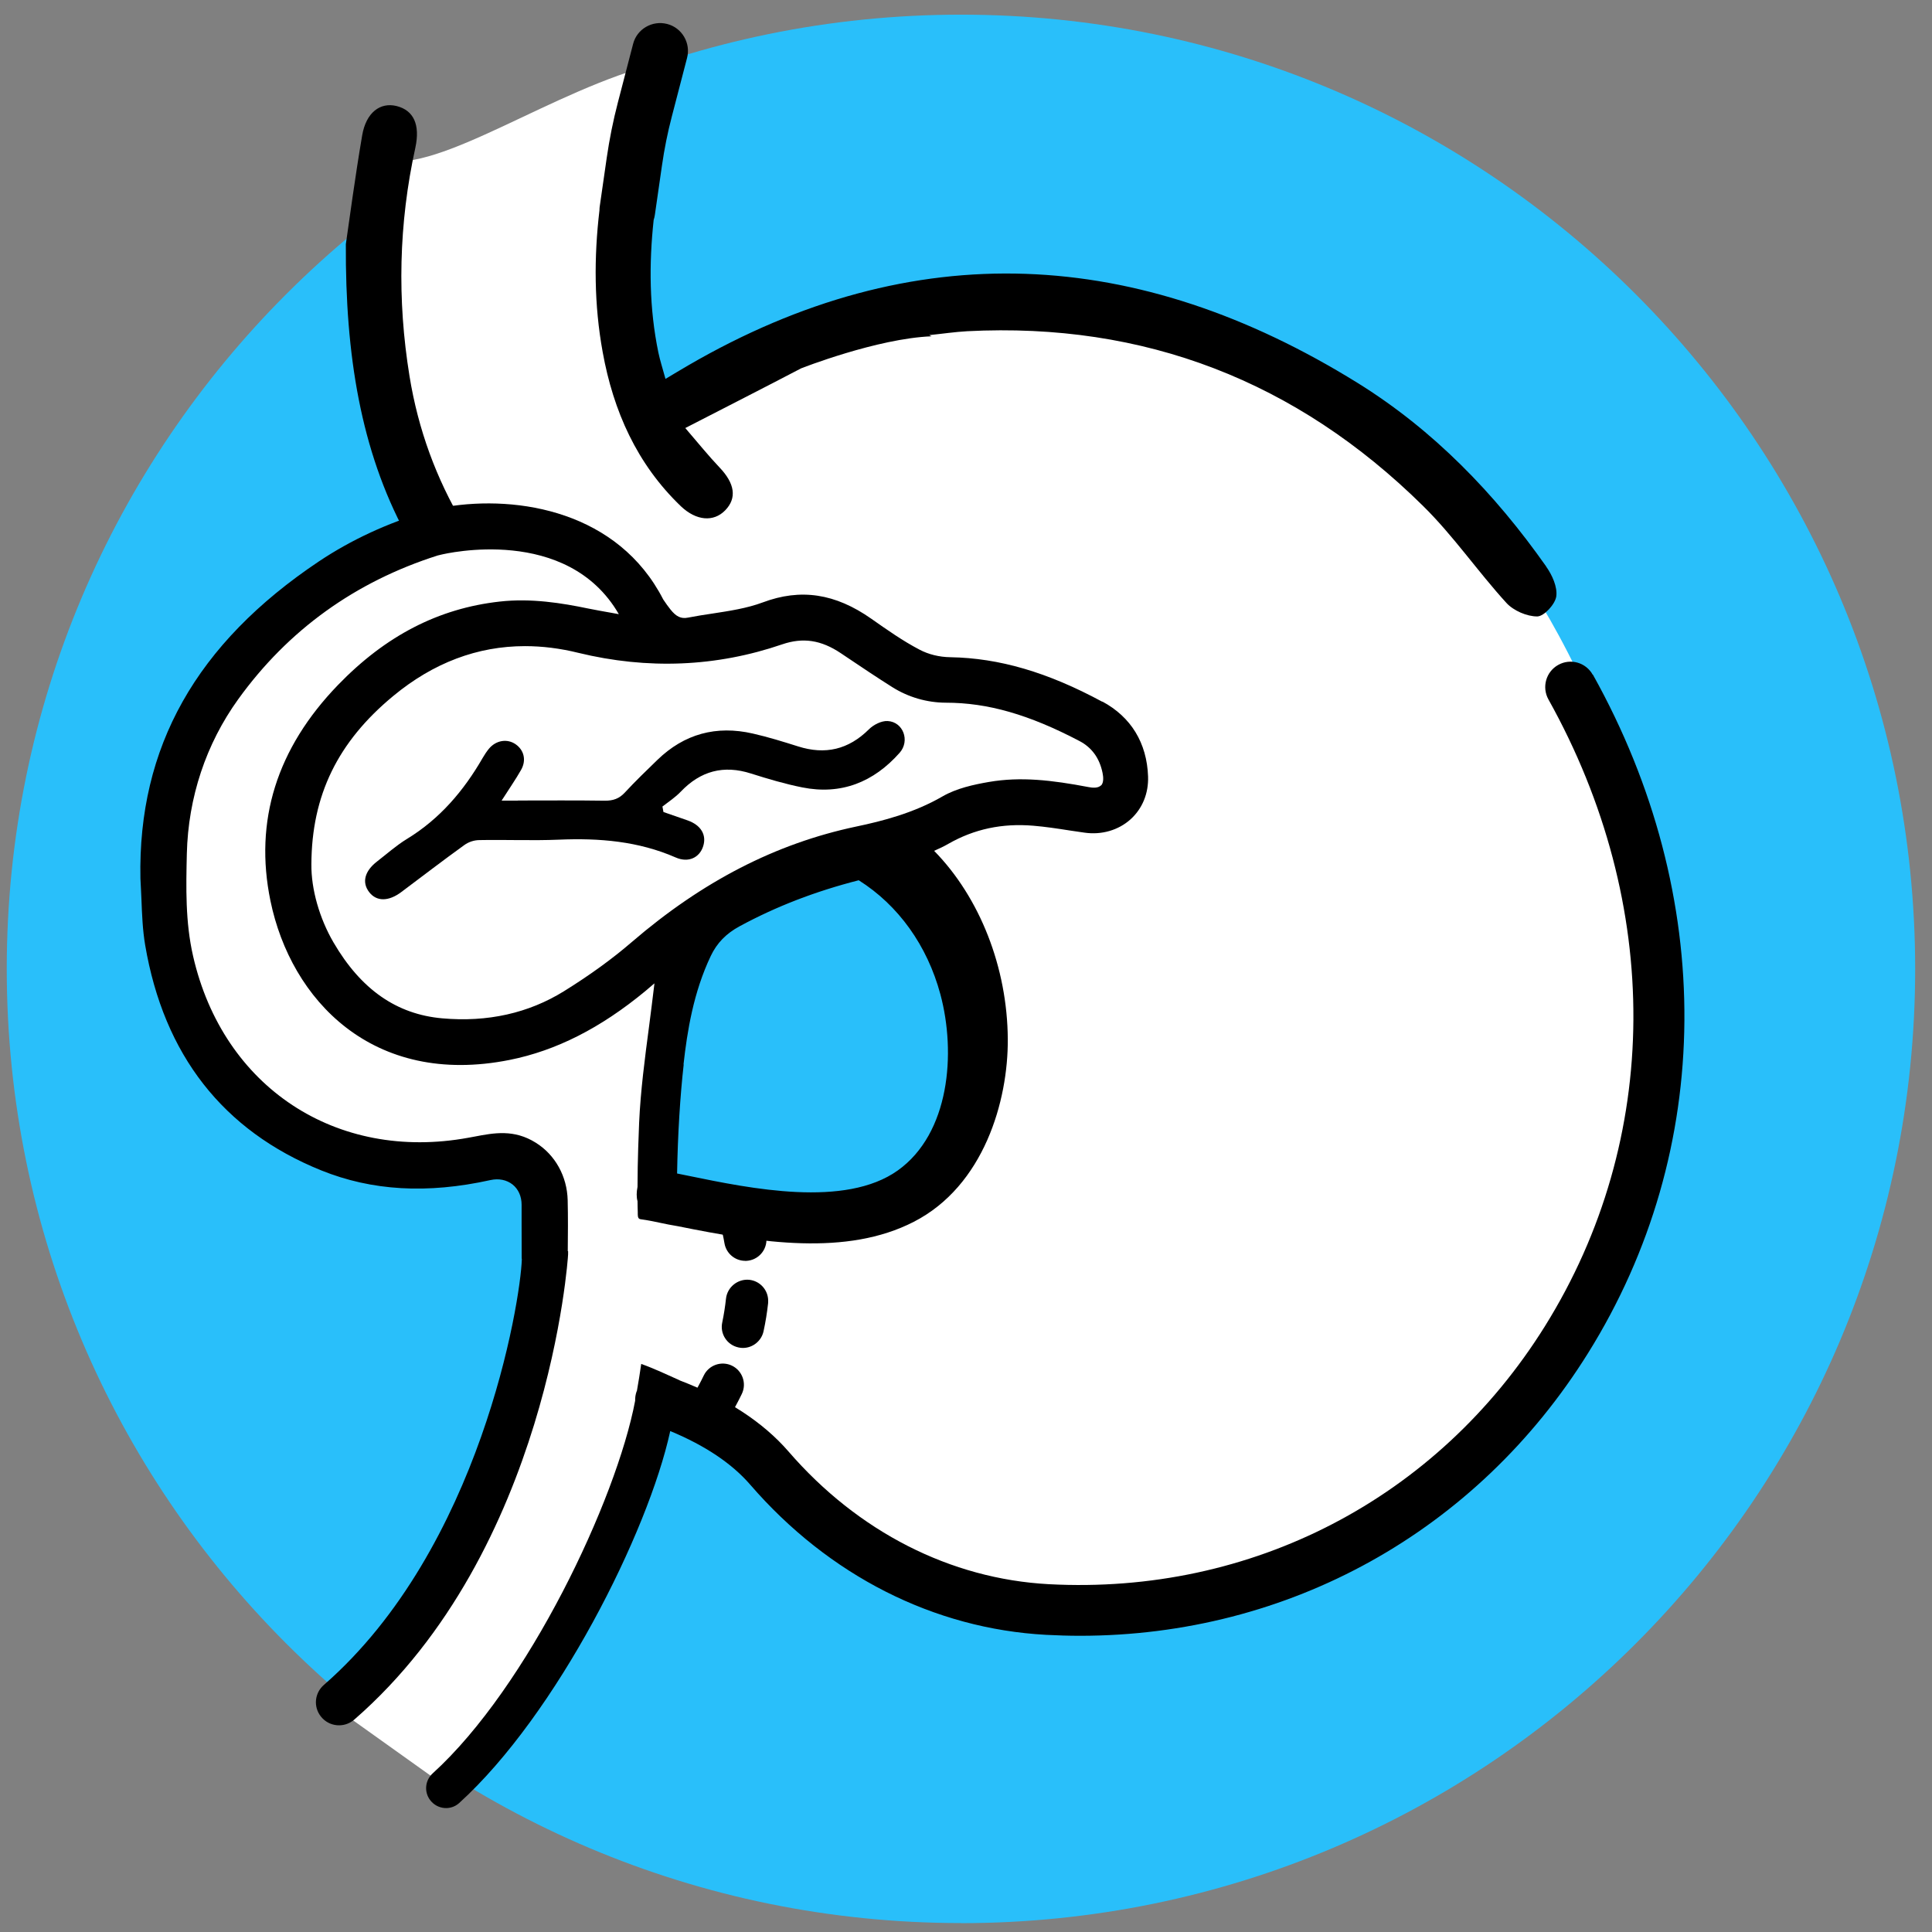<svg width="105" height="105" viewBox="0 0 105 105" fill="none" xmlns="http://www.w3.org/2000/svg">
<rect x="0" y="0" width="105" height="105" fill="#808080" stroke="none"/>
<path d="M52.226 104.519C80.869 104.519 104.085 81.299 104.085 52.66C104.085 24.022 80.869 0.797 52.226 0.797C23.583 0.797 0.367 24.017 0.367 52.656C0.367 81.294 23.588 104.514 52.226 104.514V104.519Z" fill="#29BFFA"/>
<path d="M83.068 31.753C68.381 12.87 51.034 14.433 36.614 21C33.594 22.374 34.605 18.077 34.399 14.764L34.141 10.688L35.737 3.445C30.014 4.886 24.01 9.369 20.807 8.729C20.715 12.414 18.903 26.032 24.096 27.713C24.826 27.948 25.061 28.697 25.663 29.005C24.937 29.161 24.151 29.395 23.287 29.735L22.74 30.278L18.416 31.312C7.327 36.95 8.926 45.783 8.83 46.72C8.738 47.657 8.83 50.571 8.83 51.605C8.83 52.639 9.864 54.33 9.956 54.799C10.048 55.267 12.837 57.446 12.837 57.446L14.184 59.872L15.309 60.718L17.754 62.409L20.571 62.689H27.901L29.123 65.037L28.553 70.846C28.02 76.278 26.15 81.498 23.108 86.029L17.984 92.637L24.661 97.402L30.543 88.373C32.845 84.503 34.399 80.252 35.143 75.836C35.313 75.864 35.492 75.887 35.676 75.891C37.836 75.983 47.992 84.885 47.992 84.885C65.523 92.798 76.943 81.558 76.943 81.558C102.925 60.428 83.054 31.748 83.054 31.748L83.068 31.753ZM47.642 64.752C42.822 67.238 37.404 66.071 36.021 65.708L36.65 56.494L36.742 51.798C36.742 51.798 38.902 49.542 39.559 48.884C40.216 48.223 43.038 47.478 43.038 47.478L47.836 45.888C48.323 46.15 48.773 46.329 49.173 46.417C53.442 47.317 53.575 55.768 53.575 55.768C53.846 61.154 53.217 61.88 47.642 64.761V64.752Z" fill="white"/>
<path d="M86.561 36.67C86.189 36.003 85.353 35.764 84.686 36.136C84.02 36.509 83.786 37.345 84.153 38.011C90.38 49.169 90.306 61.907 83.96 72.082C78.115 81.451 68.028 86.686 56.995 86.097C51.65 85.808 46.627 83.248 42.855 78.887C41.471 77.288 39.477 75.992 36.931 75.018C36.931 75.018 36.931 75.018 36.931 75.013C36.242 74.706 35.557 74.379 34.849 74.126C34.785 74.595 34.702 75.087 34.615 75.588C34.606 75.606 34.597 75.62 34.592 75.638C34.537 75.799 34.514 75.965 34.519 76.126C33.498 81.525 28.696 91.676 23.517 96.377C23.095 96.763 23.035 97.402 23.393 97.852C23.779 98.34 24.496 98.409 24.956 97.99C30.254 93.183 35.226 83.29 36.426 77.775C38.31 78.556 39.776 79.535 40.773 80.689C45.042 85.624 50.749 88.519 56.852 88.85C57.472 88.882 58.084 88.901 58.699 88.901C70.027 88.901 80.252 83.253 86.308 73.538C93.197 62.5 93.293 48.714 86.57 36.665L86.561 36.67Z" fill="black"/>
<path d="M59.908 38.139C56.931 36.531 54.302 35.764 51.646 35.718C51.044 35.709 50.465 35.566 49.978 35.309C49.068 34.835 48.204 34.224 47.359 33.631C45.392 32.248 43.512 31.968 41.453 32.74C40.59 33.062 39.638 33.204 38.715 33.346C38.278 33.411 37.828 33.48 37.387 33.567C37.019 33.641 36.752 33.517 36.44 33.126C36.311 32.965 36.183 32.786 36.045 32.579C33.605 27.818 28.2 26.89 24.239 27.547L24.23 27.506L23.743 27.639C23.614 27.667 23.49 27.694 23.371 27.722L23.205 27.782V27.791C21.059 28.425 19.088 29.339 17.332 30.511C10.665 34.973 7.489 40.607 7.632 47.748C7.655 48.125 7.668 48.502 7.687 48.883C7.719 49.701 7.751 50.542 7.889 51.36C8.904 57.33 12.126 61.452 17.456 63.607C20.209 64.719 23.219 64.894 26.652 64.135C27.107 64.034 27.534 64.122 27.856 64.374C28.173 64.627 28.348 65.018 28.348 65.477C28.348 65.854 28.348 66.231 28.348 66.608C28.348 67.191 28.348 67.78 28.352 68.363C28.352 68.386 28.352 68.405 28.361 68.432C28.288 70.762 26.11 84.157 17.599 91.575C17.093 92.016 17.024 92.769 17.443 93.293C17.659 93.564 17.966 93.73 18.311 93.762C18.352 93.762 18.389 93.766 18.431 93.766C18.734 93.766 19.023 93.656 19.258 93.454C29.827 84.254 30.875 68.322 30.875 68.17V67.996H30.857C30.866 67.086 30.875 66.148 30.852 65.225C30.82 63.933 30.177 62.766 29.119 62.104C27.934 61.36 26.84 61.571 25.783 61.773L25.457 61.833C18.279 63.148 12.126 59.09 10.495 51.967C10.067 50.101 10.113 48.217 10.154 46.397C10.228 43.341 11.193 40.437 12.944 38.006C15.655 34.243 19.304 31.614 23.789 30.189L23.959 30.148C24.244 30.079 30.829 28.53 33.632 33.379L33.255 33.31C32.787 33.227 32.373 33.154 31.964 33.071C30.549 32.777 28.871 32.501 27.157 32.694C23.83 33.066 20.958 34.55 18.371 37.225C15.039 40.672 13.803 44.619 14.699 48.962C15.807 54.334 20.255 59.09 27.695 57.605C30.222 57.1 32.635 55.878 35.071 53.865C35.222 53.736 35.378 53.608 35.562 53.447H35.567L35.558 53.525C35.47 54.283 35.369 55.041 35.273 55.8C35.047 57.509 34.813 59.274 34.735 61.02C34.717 61.47 34.648 63.065 34.648 64.503C34.588 64.793 34.588 65.068 34.648 65.28C34.648 65.491 34.657 65.689 34.661 65.868V65.987C34.666 66.116 34.671 66.245 34.818 66.263C35.199 66.314 35.526 66.383 35.87 66.456C36.164 66.516 36.477 66.585 36.853 66.644C41.334 67.55 46.012 68.281 49.665 66.401C53.47 64.448 54.794 59.834 54.771 56.475C54.748 52.583 53.254 48.778 50.768 46.241C51.062 46.112 51.311 45.993 51.54 45.86C52.951 45.056 54.458 44.734 56.159 44.876C56.816 44.931 57.482 45.032 58.13 45.134C58.401 45.175 58.672 45.216 58.944 45.253C59.872 45.386 60.782 45.12 61.439 44.532C62.087 43.948 62.427 43.116 62.395 42.197C62.33 40.377 61.471 38.967 59.908 38.126V38.139ZM59.835 42.684C59.683 42.84 59.385 42.822 59.16 42.776C57.156 42.395 55.474 42.202 53.755 42.496C52.933 42.638 51.986 42.84 51.219 43.286C49.67 44.182 47.979 44.619 46.531 44.922C42.157 45.846 38.172 47.9 34.34 51.195C33.274 52.114 32.07 52.987 30.659 53.865C28.729 55.064 26.5 55.565 24.032 55.344C21.551 55.124 19.616 53.773 18.127 51.222C17.36 49.908 16.91 48.323 16.923 46.976C16.937 43.231 18.352 40.318 21.381 37.818C23.555 36.021 25.953 35.116 28.531 35.116C29.473 35.116 30.438 35.235 31.426 35.479C35.204 36.398 38.931 36.246 42.51 35.019C43.641 34.633 44.624 34.78 45.7 35.502L45.98 35.69C46.798 36.242 47.644 36.807 48.494 37.344C49.371 37.896 50.378 38.185 51.398 38.19C53.682 38.19 55.924 38.833 58.672 40.276C59.339 40.626 59.761 41.209 59.922 42.009C59.968 42.234 59.991 42.537 59.84 42.693L59.835 42.684ZM37.148 57.844C37.35 56.043 37.685 53.938 38.627 51.958C38.963 51.25 39.464 50.735 40.204 50.336C42.184 49.265 44.298 48.447 46.669 47.84C48.825 49.196 50.396 51.392 51.108 54.039C51.968 57.242 51.609 61.603 48.792 63.612C45.929 65.652 40.801 64.6 37.41 63.901L36.798 63.777C36.835 61.659 36.964 59.559 37.157 57.854L37.148 57.844Z" fill="black"/>
<path d="M28.149 43.511C27.896 43.511 27.643 43.511 27.262 43.511C27.671 42.867 28.02 42.371 28.319 41.843C28.617 41.319 28.48 40.767 28.025 40.45C27.565 40.129 26.949 40.23 26.563 40.703C26.439 40.855 26.334 41.02 26.233 41.19C25.203 42.978 23.903 44.504 22.12 45.593C21.545 45.942 21.035 46.401 20.497 46.815C19.813 47.343 19.657 47.959 20.066 48.488C20.465 49.002 21.113 49.002 21.807 48.483C22.942 47.633 24.073 46.764 25.226 45.933C25.465 45.758 25.755 45.661 26.053 45.657C27.496 45.629 28.939 45.694 30.378 45.634C32.565 45.542 34.688 45.712 36.728 46.604C37.422 46.907 38.024 46.604 38.217 45.988C38.41 45.377 38.098 44.848 37.381 44.591C36.94 44.434 36.499 44.283 36.057 44.131L36.002 43.833C36.342 43.571 36.705 43.332 36.999 43.024C38.075 41.898 39.325 41.562 40.818 42.04C41.733 42.33 42.661 42.606 43.603 42.794C45.721 43.217 47.481 42.505 48.892 40.914C49.471 40.262 49.085 39.228 48.24 39.187C47.904 39.168 47.472 39.389 47.224 39.637C46.112 40.74 44.848 41.034 43.373 40.565C42.56 40.308 41.746 40.055 40.915 39.867C38.934 39.412 37.188 39.88 35.722 41.305C35.125 41.884 34.527 42.459 33.962 43.07C33.65 43.41 33.319 43.52 32.868 43.516C31.292 43.492 29.72 43.506 28.144 43.506L28.149 43.511Z" fill="black"/>
<path d="M84.034 30.79C81.24 26.82 77.899 23.364 73.772 20.805C61.861 13.424 49.711 12.707 37.395 19.863C37.009 20.083 36.642 20.313 36.168 20.593C36.012 20.019 35.874 19.601 35.782 19.164C35.282 16.751 35.268 14.348 35.525 11.954C35.553 11.867 35.576 11.779 35.589 11.687L35.975 9.004C36.104 8.103 36.283 7.207 36.513 6.329L37.34 3.149C37.552 2.34 37.065 1.509 36.256 1.302C35.447 1.095 34.615 1.577 34.408 2.386L33.581 5.566C33.324 6.55 33.122 7.561 32.975 8.572L32.589 11.255C32.579 11.315 32.584 11.375 32.579 11.43C32.276 13.99 32.285 16.558 32.754 19.132C33.333 22.339 34.615 25.225 37.009 27.518C37.846 28.309 38.779 28.378 39.404 27.744C40.065 27.073 39.937 26.273 39.096 25.395C38.517 24.784 37.988 24.132 37.244 23.263C39.495 22.105 41.527 21.071 43.539 20.019C43.539 20.019 47.657 18.396 50.625 18.277L50.501 18.213C51.227 18.139 51.898 18.038 52.565 18.001C62.21 17.505 70.473 20.726 77.325 27.482C78.974 29.099 80.298 31.043 81.865 32.762C82.251 33.189 82.986 33.506 83.551 33.502C83.919 33.492 84.521 32.84 84.581 32.408C84.65 31.898 84.356 31.25 84.029 30.79H84.034Z" fill="black"/>
<path d="M25.156 28.443C23.717 26.016 22.729 23.36 22.256 20.442C21.581 16.283 21.668 12.152 22.573 8.03C22.844 6.771 22.481 5.999 21.558 5.764C20.662 5.539 19.894 6.118 19.683 7.359C19.292 9.648 18.989 11.954 18.796 13.269C18.764 19.302 19.614 24.477 22.045 28.999C23.083 28.806 24.122 28.617 25.16 28.438L25.156 28.443Z" fill="black"/>
<path d="M40.504 68.524C39.952 68.524 39.469 68.129 39.373 67.568C39.254 66.86 39.102 66.451 39.102 66.447C38.881 65.854 39.18 65.192 39.773 64.972C40.366 64.751 41.023 65.045 41.248 65.633C41.271 65.693 41.478 66.254 41.639 67.187C41.744 67.812 41.322 68.404 40.697 68.51C40.632 68.519 40.568 68.528 40.504 68.528V68.524Z" fill="black"/>
<path d="M40.375 73.258C40.293 73.258 40.21 73.249 40.132 73.23C39.511 73.097 39.116 72.486 39.254 71.865C39.341 71.443 39.41 71.011 39.456 70.579C39.525 69.954 40.095 69.494 40.72 69.554C41.308 69.618 41.749 70.11 41.749 70.698C41.749 70.74 41.749 70.776 41.745 70.818V70.827C41.69 71.332 41.607 71.847 41.497 72.353C41.382 72.876 40.913 73.258 40.375 73.258Z" fill="black"/>
<path d="M38.624 77.618C38.422 77.618 38.22 77.563 38.032 77.453C37.489 77.126 37.31 76.419 37.641 75.876C37.862 75.509 38.068 75.132 38.248 74.755C38.523 74.185 39.213 73.946 39.782 74.222C40.352 74.498 40.591 75.187 40.316 75.757C40.104 76.198 39.865 76.635 39.608 77.062C39.392 77.42 39.01 77.618 38.624 77.618Z" fill="black"/>
</svg>
